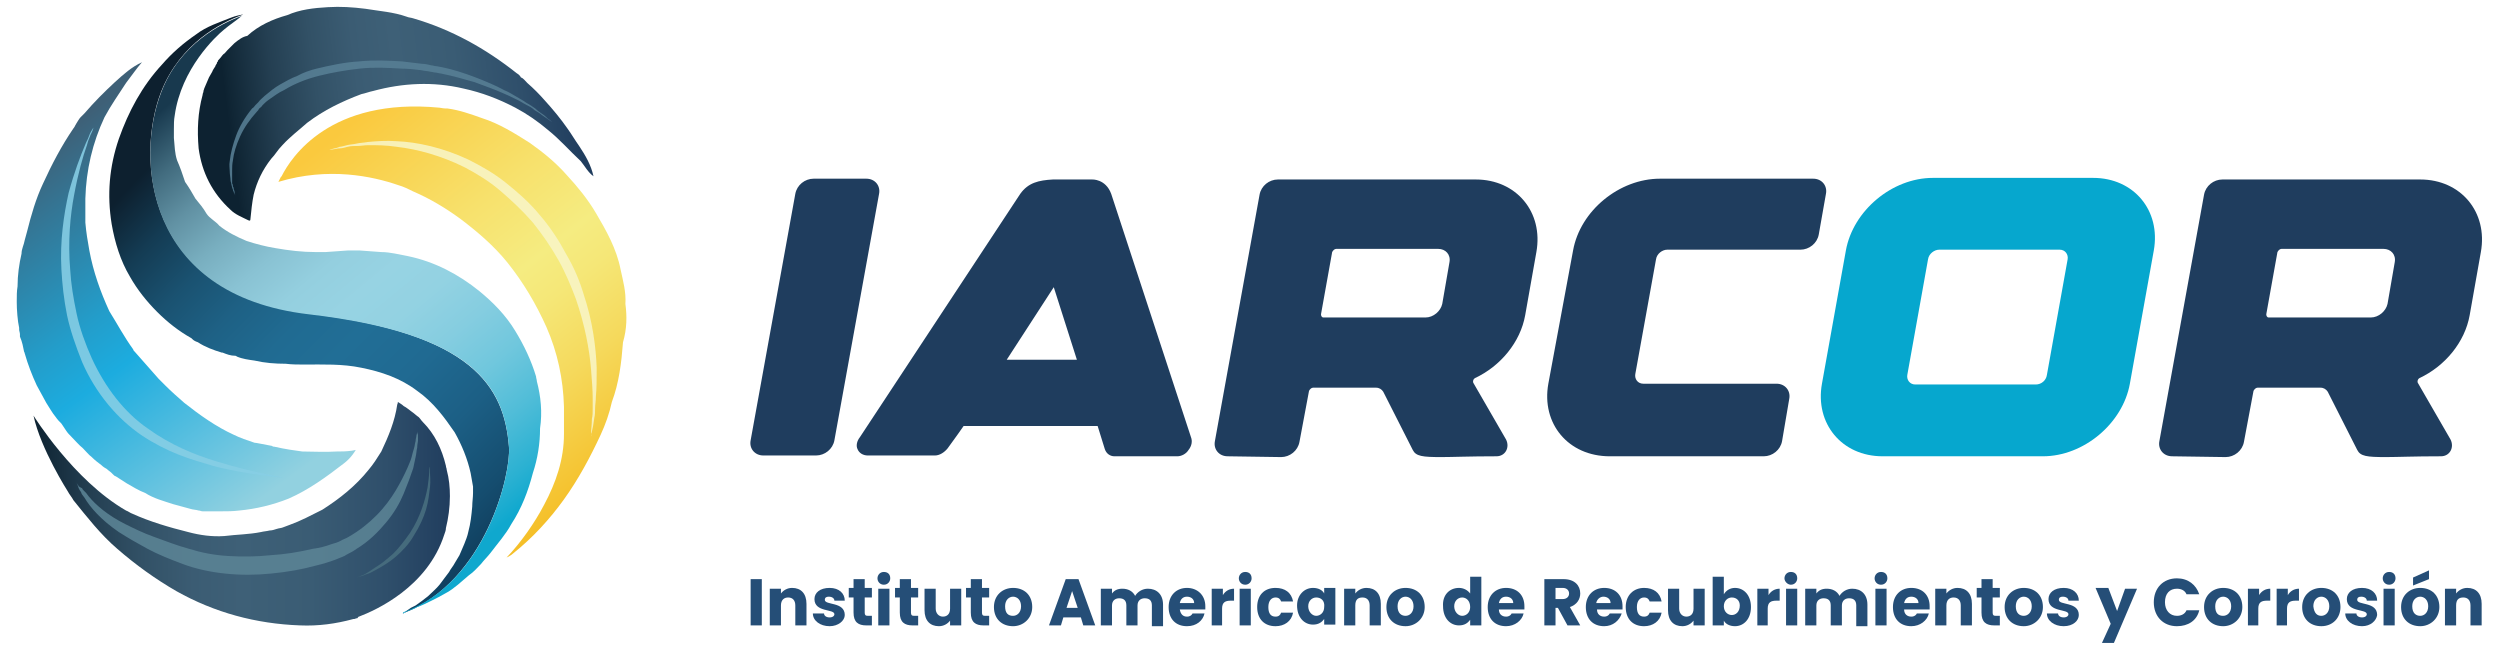 <?xml version="1.0" encoding="UTF-8"?>
<svg xmlns="http://www.w3.org/2000/svg" xmlns:xlink="http://www.w3.org/1999/xlink" version="1.1" id="Capa_1" x="0px" y="0px" viewBox="0 0 313.4 81.2" style="enable-background:new 0 0 313.4 81.2;" xml:space="preserve">
<style type="text/css">
	.st0{fill:#254E77;}
	.st1{fill:url(#SVGID_1_);}
	.st2{fill:url(#SVGID_00000091734334217946077690000004458271182102823056_);}
	.st3{fill:url(#SVGID_00000017502155972802108540000015009284077307489924_);}
	.st4{fill:url(#SVGID_00000092425673871827693230000014629064343204328625_);}
	.st5{fill:none;}
	.st6{fill:url(#SVGID_00000140001136530321406210000014029808699908610475_);}
	.st7{fill:url(#SVGID_00000126320442324148616290000004376355228936495774_);}
	.st8{opacity:0.88;}
	.st9{fill:#87CEE5;}
	.st10{fill:#5B8395;}
	.st11{fill:#486F7F;}
	.st12{fill:#F8F5C6;}
	.st13{fill:#577F95;}
	.st14{fill:#1F3D5E;}
	.st15{fill:#06A7CE;}
</style>
<g>
	<g>
		<path class="st0" d="M94.1,72.6h1.4v5.8h-1.4V72.6z"></path>
		<path class="st0" d="M99.7,75.9c0-0.6-0.3-1-0.9-1c-0.5,0-0.9,0.3-0.9,1v2.5h-1.4v-4.6h1.4v0.6c0.3-0.4,0.8-0.7,1.4-0.7    c1.1,0,1.8,0.7,1.8,2v2.7h-1.4V75.9z"></path>
		<path class="st0" d="M104,78.5c-1.2,0-2.1-0.7-2.1-1.6h1.4c0,0.3,0.3,0.5,0.7,0.5c0.4,0,0.6-0.2,0.6-0.4c0-0.7-2.5-0.2-2.5-1.9    c0-0.8,0.7-1.4,1.9-1.4c1.2,0,1.9,0.7,1.9,1.6h-1.3c0-0.3-0.3-0.5-0.7-0.5c-0.3,0-0.5,0.1-0.5,0.4c0,0.7,2.5,0.2,2.5,1.9    C105.9,77.8,105.1,78.5,104,78.5z"></path>
		<path class="st0" d="M107,74.9h-0.6v-1.2h0.6v-1.1h1.4v1.1h0.9v1.2h-0.9v1.9c0,0.3,0.1,0.4,0.4,0.4h0.5v1.2h-0.7    c-1,0-1.6-0.4-1.6-1.6V74.9z"></path>
		<path class="st0" d="M110,72.5c0-0.4,0.3-0.8,0.8-0.8c0.5,0,0.8,0.3,0.8,0.8c0,0.4-0.3,0.8-0.8,0.8C110.3,73.3,110,72.9,110,72.5z     M110.1,73.8h1.4v4.6h-1.4V73.8z"></path>
		<path class="st0" d="M112.8,74.9h-0.6v-1.2h0.6v-1.1h1.4v1.1h0.9v1.2h-0.9v1.9c0,0.3,0.1,0.4,0.4,0.4h0.5v1.2h-0.7    c-1,0-1.6-0.4-1.6-1.6V74.9z"></path>
		<path class="st0" d="M120.5,78.4h-1.4v-0.6c-0.3,0.4-0.8,0.7-1.4,0.7c-1.1,0-1.8-0.7-1.8-2v-2.7h1.4v2.5c0,0.6,0.4,1,0.9,1    c0.5,0,0.9-0.3,0.9-1v-2.5h1.4V78.4z"></path>
		<path class="st0" d="M121.7,74.9h-0.6v-1.2h0.6v-1.1h1.4v1.1h0.9v1.2h-0.9v1.9c0,0.3,0.1,0.4,0.4,0.4h0.5v1.2h-0.7    c-1,0-1.6-0.4-1.6-1.6V74.9z"></path>
		<path class="st0" d="M127,78.5c-1.4,0-2.4-0.9-2.4-2.4c0-1.5,1.1-2.4,2.4-2.4c1.4,0,2.4,0.9,2.4,2.4    C129.4,77.5,128.3,78.5,127,78.5z M127,77.2c0.5,0,1-0.4,1-1.2c0-0.8-0.5-1.2-1-1.2c-0.5,0-1,0.4-1,1.2    C126,76.9,126.4,77.2,127,77.2z"></path>
		<path class="st0" d="M135.5,77.4h-2.2l-0.3,1h-1.5l2.1-5.8h1.6l2.1,5.8h-1.5L135.5,77.4z M134.4,74.1l-0.7,2.1h1.4L134.4,74.1z"></path>
		<path class="st0" d="M144.4,75.9c0-0.6-0.3-0.9-0.9-0.9c-0.5,0-0.9,0.3-0.9,0.9v2.5h-1.4v-2.5c0-0.6-0.3-0.9-0.9-0.9    c-0.5,0-0.9,0.3-0.9,0.9v2.5H138v-4.6h1.4v0.6c0.3-0.4,0.7-0.6,1.3-0.6c0.7,0,1.3,0.3,1.6,0.9c0.3-0.5,0.9-0.9,1.6-0.9    c1.1,0,1.9,0.7,1.9,2v2.7h-1.4V75.9z"></path>
		<path class="st0" d="M148.8,78.5c-1.4,0-2.3-0.9-2.3-2.4c0-1.5,1-2.4,2.3-2.4c1.3,0,2.3,0.9,2.3,2.3c0,0.1,0,0.3,0,0.4h-3.2    c0.1,0.6,0.4,0.9,0.9,0.9c0.4,0,0.6-0.2,0.7-0.4h1.5C150.8,77.8,150,78.5,148.8,78.5z M147.9,75.6h1.8c0-0.5-0.4-0.8-0.9-0.8    C148.3,74.8,148,75.1,147.9,75.6z"></path>
		<path class="st0" d="M153.3,78.4h-1.4v-4.6h1.4v0.8c0.3-0.5,0.8-0.8,1.4-0.8v1.5h-0.4c-0.7,0-1.1,0.2-1.1,1V78.4z"></path>
		<path class="st0" d="M155.3,72.5c0-0.4,0.3-0.8,0.8-0.8c0.5,0,0.8,0.3,0.8,0.8c0,0.4-0.3,0.8-0.8,0.8    C155.6,73.3,155.3,72.9,155.3,72.5z M155.4,73.8h1.4v4.6h-1.4V73.8z"></path>
		<path class="st0" d="M159.9,73.7c1.2,0,2,0.6,2.2,1.7h-1.5c-0.1-0.3-0.3-0.5-0.7-0.5c-0.5,0-0.9,0.4-0.9,1.2s0.3,1.2,0.9,1.2    c0.4,0,0.6-0.2,0.7-0.5h1.5c-0.2,1.1-1.1,1.7-2.2,1.7c-1.4,0-2.3-0.9-2.3-2.4C157.6,74.6,158.5,73.7,159.9,73.7z"></path>
		<path class="st0" d="M164.6,73.7c0.7,0,1.2,0.3,1.4,0.7v-0.7h1.4v4.6h-1.4v-0.7c-0.3,0.4-0.7,0.7-1.4,0.7c-1.1,0-2-0.9-2-2.4    C162.6,74.6,163.5,73.7,164.6,73.7z M165,74.9c-0.5,0-1,0.4-1,1.1c0,0.7,0.5,1.2,1,1.2c0.5,0,1-0.4,1-1.1    C166.1,75.3,165.6,74.9,165,74.9z"></path>
		<path class="st0" d="M171.7,75.9c0-0.6-0.3-1-0.9-1s-0.9,0.3-0.9,1v2.5h-1.4v-4.6h1.4v0.6c0.3-0.4,0.8-0.7,1.4-0.7    c1.1,0,1.8,0.7,1.8,2v2.7h-1.4V75.9z"></path>
		<path class="st0" d="M176.2,78.5c-1.4,0-2.4-0.9-2.4-2.4c0-1.5,1.1-2.4,2.4-2.4c1.4,0,2.4,0.9,2.4,2.4    C178.6,77.5,177.5,78.5,176.2,78.5z M176.2,77.2c0.5,0,1-0.4,1-1.2c0-0.8-0.5-1.2-1-1.2c-0.5,0-1,0.4-1,1.2    C175.2,76.9,175.7,77.2,176.2,77.2z"></path>
		<path class="st0" d="M182.9,73.7c0.6,0,1.1,0.3,1.4,0.7v-2.1h1.4v6.1h-1.4v-0.7c-0.3,0.4-0.7,0.7-1.4,0.7c-1.1,0-2-0.9-2-2.4    C180.8,74.6,181.7,73.7,182.9,73.7z M183.3,74.9c-0.5,0-1,0.4-1,1.1c0,0.7,0.5,1.2,1,1.2c0.5,0,1-0.4,1-1.1    C184.3,75.3,183.8,74.9,183.3,74.9z"></path>
		<path class="st0" d="M188.8,78.5c-1.4,0-2.3-0.9-2.3-2.4c0-1.5,1-2.4,2.3-2.4c1.4,0,2.3,0.9,2.3,2.3c0,0.1,0,0.3,0,0.4h-3.2    c0,0.6,0.4,0.9,0.9,0.9c0.4,0,0.6-0.2,0.7-0.4h1.5C190.8,77.8,189.9,78.5,188.8,78.5z M187.9,75.6h1.8c0-0.5-0.4-0.8-0.9-0.8    C188.3,74.8,188,75.1,187.9,75.6z"></path>
		<path class="st0" d="M196,72.6c1.4,0,2.1,0.8,2.1,1.8c0,0.7-0.4,1.4-1.3,1.7l1.3,2.3h-1.6l-1.2-2.2H195v2.2h-1.4v-5.8H196z     M195.9,73.7H195v1.4h0.9c0.5,0,0.8-0.3,0.8-0.7C196.7,74,196.4,73.7,195.9,73.7z"></path>
		<path class="st0" d="M201.1,78.5c-1.4,0-2.3-0.9-2.3-2.4c0-1.5,1-2.4,2.3-2.4c1.4,0,2.3,0.9,2.3,2.3c0,0.1,0,0.3,0,0.4h-3.2    c0,0.6,0.4,0.9,0.9,0.9c0.4,0,0.6-0.2,0.7-0.4h1.5C203,77.8,202.2,78.5,201.1,78.5z M200.1,75.6h1.8c0-0.5-0.4-0.8-0.9-0.8    C200.6,74.8,200.2,75.1,200.1,75.6z"></path>
		<path class="st0" d="M206.1,73.7c1.2,0,2,0.6,2.2,1.7h-1.5c-0.1-0.3-0.3-0.5-0.7-0.5c-0.5,0-0.9,0.4-0.9,1.2s0.3,1.2,0.9,1.2    c0.4,0,0.6-0.2,0.7-0.5h1.5c-0.2,1.1-1.1,1.7-2.2,1.7c-1.4,0-2.3-0.9-2.3-2.4C203.8,74.6,204.8,73.7,206.1,73.7z"></path>
		<path class="st0" d="M213.7,78.4h-1.4v-0.6c-0.3,0.4-0.8,0.7-1.4,0.7c-1.1,0-1.8-0.7-1.8-2v-2.7h1.4v2.5c0,0.6,0.4,1,0.9,1    c0.5,0,0.9-0.3,0.9-1v-2.5h1.4V78.4z"></path>
		<path class="st0" d="M217.5,73.7c1.1,0,2,0.9,2,2.4c0,1.5-0.9,2.4-2,2.4c-0.7,0-1.2-0.3-1.4-0.7v0.6h-1.4v-6.1h1.4v2.2    C216.4,74,216.9,73.7,217.5,73.7z M217.1,74.9c-0.5,0-1,0.4-1,1.1c0,0.7,0.5,1.1,1,1.1c0.5,0,1-0.4,1-1.2    C218.1,75.3,217.7,74.9,217.1,74.9z"></path>
		<path class="st0" d="M221.7,78.4h-1.4v-4.6h1.4v0.8c0.3-0.5,0.8-0.8,1.4-0.8v1.5h-0.4c-0.7,0-1.1,0.2-1.1,1V78.4z"></path>
		<path class="st0" d="M223.7,72.5c0-0.4,0.3-0.8,0.8-0.8c0.5,0,0.8,0.3,0.8,0.8c0,0.4-0.3,0.8-0.8,0.8    C224.1,73.3,223.7,72.9,223.7,72.5z M223.9,73.8h1.4v4.6h-1.4V73.8z"></path>
		<path class="st0" d="M232.7,75.9c0-0.6-0.3-0.9-0.9-0.9c-0.5,0-0.9,0.3-0.9,0.9v2.5h-1.4v-2.5c0-0.6-0.3-0.9-0.9-0.9    c-0.5,0-0.9,0.3-0.9,0.9v2.5h-1.4v-4.6h1.4v0.6c0.3-0.4,0.7-0.6,1.3-0.6c0.7,0,1.3,0.3,1.6,0.9c0.3-0.5,0.9-0.9,1.6-0.9    c1.1,0,1.9,0.7,1.9,2v2.7h-1.4V75.9z"></path>
		<path class="st0" d="M235,72.5c0-0.4,0.3-0.8,0.8-0.8c0.5,0,0.8,0.3,0.8,0.8c0,0.4-0.3,0.8-0.8,0.8C235.3,73.3,235,72.9,235,72.5z     M235.1,73.8h1.4v4.6h-1.4V73.8z"></path>
		<path class="st0" d="M239.6,78.5c-1.4,0-2.3-0.9-2.3-2.4c0-1.5,1-2.4,2.3-2.4c1.4,0,2.3,0.9,2.3,2.3c0,0.1,0,0.3,0,0.4h-3.2    c0,0.6,0.4,0.9,0.9,0.9c0.4,0,0.6-0.2,0.7-0.4h1.5C241.6,77.8,240.7,78.5,239.6,78.5z M238.7,75.6h1.8c0-0.5-0.4-0.8-0.9-0.8    C239.1,74.8,238.8,75.1,238.7,75.6z"></path>
		<path class="st0" d="M245.8,75.9c0-0.6-0.3-1-0.9-1c-0.5,0-0.9,0.3-0.9,1v2.5h-1.4v-4.6h1.4v0.6c0.3-0.4,0.8-0.7,1.4-0.7    c1.1,0,1.8,0.7,1.8,2v2.7h-1.4V75.9z"></path>
		<path class="st0" d="M248.4,74.9h-0.6v-1.2h0.6v-1.1h1.4v1.1h0.9v1.2h-0.9v1.9c0,0.3,0.1,0.4,0.4,0.4h0.5v1.2h-0.7    c-1,0-1.6-0.4-1.6-1.6V74.9z"></path>
		<path class="st0" d="M253.7,78.5c-1.4,0-2.4-0.9-2.4-2.4c0-1.5,1.1-2.4,2.4-2.4c1.4,0,2.4,0.9,2.4,2.4    C256.1,77.5,255,78.5,253.7,78.5z M253.7,77.2c0.5,0,1-0.4,1-1.2c0-0.8-0.5-1.2-1-1.2c-0.5,0-1,0.4-1,1.2    C252.7,76.9,253.2,77.2,253.7,77.2z"></path>
		<path class="st0" d="M258.7,78.5c-1.2,0-2.1-0.7-2.1-1.6h1.4c0,0.3,0.3,0.5,0.7,0.5c0.4,0,0.6-0.2,0.6-0.4c0-0.7-2.5-0.2-2.5-1.9    c0-0.8,0.7-1.4,1.9-1.4c1.2,0,1.9,0.7,1.9,1.6h-1.3c0-0.3-0.3-0.5-0.7-0.5c-0.3,0-0.5,0.1-0.5,0.4c0,0.7,2.5,0.2,2.5,1.9    C260.6,77.8,259.9,78.5,258.7,78.5z"></path>
		<path class="st0" d="M266.4,73.8h1.5l-2.9,6.8h-1.5l1.1-2.4l-1.9-4.5h1.6l1.1,2.9L266.4,73.8z"></path>
		<path class="st0" d="M272.9,72.5c1.4,0,2.4,0.8,2.8,2h-1.6c-0.2-0.5-0.7-0.7-1.2-0.7c-0.9,0-1.5,0.6-1.5,1.7c0,1,0.6,1.7,1.5,1.7    c0.5,0,1-0.2,1.2-0.7h1.6c-0.3,1.3-1.4,2-2.8,2c-1.7,0-2.9-1.2-2.9-3C270,73.7,271.2,72.5,272.9,72.5z"></path>
		<path class="st0" d="M278.7,78.5c-1.4,0-2.4-0.9-2.4-2.4c0-1.5,1.1-2.4,2.4-2.4c1.4,0,2.4,0.9,2.4,2.4    C281.1,77.5,280,78.5,278.7,78.5z M278.7,77.2c0.5,0,1-0.4,1-1.2c0-0.8-0.5-1.2-1-1.2c-0.5,0-1,0.4-1,1.2    C277.7,76.9,278.1,77.2,278.7,77.2z"></path>
		<path class="st0" d="M283.2,78.4h-1.4v-4.6h1.4v0.8c0.3-0.5,0.8-0.8,1.4-0.8v1.5h-0.4c-0.7,0-1.1,0.2-1.1,1V78.4z"></path>
		<path class="st0" d="M286.8,78.4h-1.4v-4.6h1.4v0.8c0.3-0.5,0.8-0.8,1.4-0.8v1.5h-0.4c-0.7,0-1.1,0.2-1.1,1V78.4z"></path>
		<path class="st0" d="M291,78.5c-1.4,0-2.4-0.9-2.4-2.4c0-1.5,1.1-2.4,2.4-2.4c1.4,0,2.4,0.9,2.4,2.4    C293.4,77.5,292.4,78.5,291,78.5z M291,77.2c0.5,0,1-0.4,1-1.2c0-0.8-0.5-1.2-1-1.2c-0.5,0-1,0.4-1,1.2    C290.1,76.9,290.5,77.2,291,77.2z"></path>
		<path class="st0" d="M296.1,78.5c-1.2,0-2.1-0.7-2.1-1.6h1.4c0,0.3,0.3,0.5,0.7,0.5c0.4,0,0.6-0.2,0.6-0.4c0-0.7-2.5-0.2-2.5-1.9    c0-0.8,0.7-1.4,1.9-1.4c1.2,0,1.9,0.7,1.9,1.6h-1.3c0-0.3-0.3-0.5-0.7-0.5c-0.3,0-0.5,0.1-0.5,0.4c0,0.7,2.5,0.2,2.5,1.9    C297.9,77.8,297.2,78.5,296.1,78.5z"></path>
		<path class="st0" d="M298.7,72.5c0-0.4,0.3-0.8,0.8-0.8c0.5,0,0.8,0.3,0.8,0.8c0,0.4-0.3,0.8-0.8,0.8    C299,73.3,298.7,72.9,298.7,72.5z M298.8,73.8h1.4v4.6h-1.4V73.8z"></path>
		<path class="st0" d="M303.4,78.5c-1.4,0-2.4-0.9-2.4-2.4c0-1.5,1.1-2.4,2.4-2.4c1.4,0,2.4,0.9,2.4,2.4    C305.8,77.5,304.7,78.5,303.4,78.5z M303.4,77.2c0.5,0,1-0.4,1-1.2c0-0.8-0.5-1.2-1-1.2c-0.5,0-1,0.4-1,1.2    C302.4,76.9,302.9,77.2,303.4,77.2z M304.5,71.5v1.1l-2,0.8v-1L304.5,71.5z"></path>
		<path class="st0" d="M309.7,75.9c0-0.6-0.3-1-0.9-1s-0.9,0.3-0.9,1v2.5h-1.4v-4.6h1.4v0.6c0.3-0.4,0.8-0.7,1.4-0.7    c1.1,0,1.8,0.7,1.8,2v2.7h-1.4V75.9z"></path>
	</g>
	<g>
		<linearGradient id="SVGID_1_" gradientUnits="userSpaceOnUse" x1="28.592" y1="14.955" x2="71.867" y2="9.507">
			<stop offset="0" style="stop-color:#0D2231"></stop>
			<stop offset="1.559541e-02" style="stop-color:#102635"></stop>
			<stop offset="0.139" style="stop-color:#243F52"></stop>
			<stop offset="0.261" style="stop-color:#325166"></stop>
			<stop offset="0.383" style="stop-color:#3B5C73"></stop>
			<stop offset="0.5" style="stop-color:#3E6077"></stop>
			<stop offset="0.665" style="stop-color:#3A5C74"></stop>
			<stop offset="0.845" style="stop-color:#2F4F6B"></stop>
			<stop offset="1" style="stop-color:#203D5E"></stop>
		</linearGradient>
		<path class="st1" d="M29.4,5.4c-0.1,0.1-0.1,0.1-0.2,0.2c-0.1,0.1-0.2,0.2-0.3,0.3c-0.1,0.1-0.3,0.3-0.4,0.4    c-0.2,0.2-0.3,0.4-0.5,0.5c-0.2,0.2-0.3,0.4-0.5,0.6c-0.1,0.1-0.2,0.2-0.2,0.3c0,0,0,0.1-0.1,0.1c0,0,0,0.1,0,0.1    c0,0.1-0.1,0.1-0.1,0.2C27.1,8.1,27,8.2,27,8.3c-0.1,0.2-0.3,0.4-0.4,0.7c-0.1,0.2-0.3,0.5-0.4,0.7s-0.2,0.5-0.3,0.7    c-0.1,0.2-0.2,0.5-0.3,0.7c0,0.1-0.1,0.2-0.1,0.4c0,0.1-0.1,0.2-0.1,0.4c-0.6,2.2-0.7,4.4-0.5,6.7c0.4,3,1.7,5.6,4,7.7    c0.6,0.6,1.4,0.9,2.2,1.3c0.2,0.1,0.3,0.1,0.3-0.2c0.1-1,0.2-2,0.4-3c0.4-1.6,1.1-3.1,2.2-4.5c0.5-0.5,0.8-1.1,1.4-1.7    c1-1.1,2.1-1.9,3.1-2.8c2.1-1.6,4.4-2.7,6.8-3.6c0.5-0.1,1-0.3,1.5-0.4c3.7-1,7.5-1.2,11.3-0.3c2.3,0.5,4.4,1.3,6.5,2.4    c1.5,0.8,2.8,1.7,4.1,2.8c1.5,1.2,2.7,2.6,4.1,3.9c0.5,0.6,0.9,1.4,1.6,1.9c-0.3-1.4-1-2.6-1.8-3.8c-0.5-0.7-0.9-1.4-1.4-2.1    c-0.9-1.3-1.9-2.5-2.9-3.6c-0.7-0.8-1.4-1.5-2.2-2.2c-0.3-0.3-0.5-0.6-0.8-0.7c-0.1-0.2-0.3-0.4-0.5-0.5c-3.9-3.1-8.2-5.5-13-6.9    c-0.3-0.1-0.6-0.1-0.8-0.2c-1.7-0.6-3.4-0.7-5.2-1c-1.6-0.2-3.1-0.3-4.7-0.2c-1.8,0.1-3.5,0.3-5.1,1c-1.8,0.5-3.6,1.3-5,2.6    C30.4,4.6,29.9,5,29.4,5.4C29.4,5.4,29.4,5.4,29.4,5.4z M50.5,5C50.5,5,50.5,5,50.5,5C50.5,5,50.5,5,50.5,5C50.5,5,50.5,5,50.5,5z     M45.5,1.1C45.5,1.1,45.5,1.1,45.5,1.1C45.5,1.1,45.5,1.1,45.5,1.1C45.5,1.1,45.5,1.1,45.5,1.1z"></path>
		
			<linearGradient id="SVGID_00000093176758289429201060000012384846747759327151_" gradientUnits="userSpaceOnUse" x1="43.746" y1="15.678" x2="77.929" y2="59.068">
			<stop offset="0" style="stop-color:#FAC93E"></stop>
			<stop offset="0.322" style="stop-color:#F7E16C"></stop>
			<stop offset="0.5" style="stop-color:#F5EC81"></stop>
			<stop offset="0.593" style="stop-color:#F5E777"></stop>
			<stop offset="0.753" style="stop-color:#F5D95C"></stop>
			<stop offset="0.958" style="stop-color:#F5C330"></stop>
			<stop offset="1" style="stop-color:#F5BE26"></stop>
		</linearGradient>
		<path style="fill:url(#SVGID_00000093176758289429201060000012384846747759327151_);" d="M78.4,38.1c0.1-1.5-0.3-2.9-0.6-4.3    c-0.5-2.6-1.8-4.9-3.1-7.1c-1-1.7-2.3-3.3-3.6-4.7c-1.4-1.6-3-2.9-4.7-4.1c-1.9-1.2-3.8-2.4-6-3.1c-1.4-0.5-2.8-1-4.3-1.2l0,0    c0,0,0,0,0,0c-0.1,0-0.1,0-0.2,0c0,0-0.3,0-0.8-0.1c-13.7-1.3-18.6,6.2-19.8,8.6c0,0-0.1,0.1-0.1,0.1c0,0,0,0,0,0    c-0.2,0.4-0.3,0.6-0.3,0.6c6.3-1.9,11.8-0.7,15,0.4c0.7,0.2,1.3,0.5,1.9,0.8c2.1,0.9,4.1,2.1,6,3.5c2.1,1.6,4.1,3.3,5.8,5.4    c2,2.5,3.6,5.2,4.9,8.1c1.4,3.2,2.1,6.5,2.2,10c0,1,0,2,0,3c0,0.1,0,0.3,0,0.4c0,3.2-1,6.1-2.5,8.9c-1.2,2.3-2.9,4.7-4.7,6.6    c0.2-0.1,0.6-0.3,0.8-0.5c2.5-2,4.6-4.3,6.4-6.8c1.8-2.5,3.3-5.3,4.6-8.1c0.6-1.3,1.1-2.7,1.4-4.1c0.9-2.4,1.2-4.9,1.4-7.5    C78.6,41.2,78.6,39.6,78.4,38.1z M59.8,20.4C59.8,20.4,59.8,20.4,59.8,20.4C59.8,20.4,59.8,20.4,59.8,20.4    C59.8,20.4,59.8,20.4,59.8,20.4z"></path>
		
			<linearGradient id="SVGID_00000030448046072475565080000016214293578002665108_" gradientUnits="userSpaceOnUse" x1="4.187" y1="64.382" x2="56.484" y2="64.382">
			<stop offset="0" style="stop-color:#0D2231"></stop>
			<stop offset="1.559541e-02" style="stop-color:#102635"></stop>
			<stop offset="0.139" style="stop-color:#243F52"></stop>
			<stop offset="0.261" style="stop-color:#325166"></stop>
			<stop offset="0.383" style="stop-color:#3B5C73"></stop>
			<stop offset="0.5" style="stop-color:#3E6077"></stop>
			<stop offset="0.665" style="stop-color:#3A5C74"></stop>
			<stop offset="0.845" style="stop-color:#2F4F6B"></stop>
			<stop offset="1" style="stop-color:#203D5E"></stop>
		</linearGradient>
		<path style="fill:url(#SVGID_00000030448046072475565080000016214293578002665108_);" d="M45,77.3c2.1-0.8,8.6-3.7,10.7-10.3    c0.1-0.3,0.2-0.5,0.2-0.8c0.3-1.2,0.5-2.6,0.5-4l0,0c0-1.1-0.1-2.2-0.4-3.3c0-0.2-0.1-0.3-0.1-0.5c-0.5-2.1-1.4-4-2.9-5.5    c-0.2-0.2-0.3-0.4-0.5-0.6c0,0,0,0,0,0c-0.3-0.2-0.6-0.5-0.9-0.7c-0.3-0.2-0.6-0.5-1-0.7c-0.2-0.2-0.4-0.3-0.7-0.5    c-0.1,0.1,0,0.2-0.1,0.3c-0.3,2.1-1.1,4-2,5.9c-0.5,0.8-1,1.6-1.6,2.3c-1.6,2-3.6,3.6-5.8,5c-1.4,0.7-2.7,1.4-4.1,1.9    c-0.3,0.1-0.5,0.2-0.8,0.3c-0.2,0.1-0.5,0.1-0.8,0.2c-0.3,0.1-0.6,0.2-0.9,0.2c-0.4,0.1-0.7,0.1-1.1,0.2c-1.5,0.3-3,0.3-4.6,0.5    c-1.5,0.1-3-0.1-4.5-0.5c-2.4-0.6-4.8-1.3-7-2.3c-0.3-0.1-0.5-0.3-0.8-0.4C9.2,60.2,4.2,52.1,4.2,52.1c0.9,4.2,4.3,9.5,4.3,9.5    l0,0c0.2,0.4,0.5,0.7,0.7,1.1c1.7,2.1,3.4,4.3,5.5,6.1c2.3,2,4.8,3.8,7.4,5.3c4.8,2.7,10,4.1,15.5,4.3c2.3,0.1,4.5-0.2,6.7-0.8    l0,0c0,0,0,0,0.1,0c0.1,0,0.2-0.1,0.4-0.1C44.9,77.4,44.9,77.3,45,77.3z M38.7,68.5C38.7,68.5,38.7,68.5,38.7,68.5    C38.7,68.5,38.7,68.5,38.7,68.5C38.7,68.5,38.7,68.5,38.7,68.5z"></path>
		
			<linearGradient id="SVGID_00000145771381480421686530000006850841248107359648_" gradientUnits="userSpaceOnUse" x1="36.333" y1="62.803" x2="4.413" y2="19.067">
			<stop offset="4.189944e-02" style="stop-color:#92D1E0"></stop>
			<stop offset="0.48" style="stop-color:#1CACDF"></stop>
			<stop offset="0.607" style="stop-color:#239DCA"></stop>
			<stop offset="0.865" style="stop-color:#347695"></stop>
			<stop offset="1" style="stop-color:#3E6077"></stop>
		</linearGradient>
		<path style="fill:url(#SVGID_00000145771381480421686530000006850841248107359648_);" d="M5.8,50.5c0.4,0.6,0.7,1.2,1.2,1.8    c0.2,0.3,0.4,0.5,0.7,0.8c0.2,0.3,0.4,0.6,0.6,0.9c0.2,0.3,0.4,0.5,0.6,0.7c0.5,0.5,1,1.1,1.5,1.5c0.4,0.4,0.7,0.8,1.1,1.1    c0.4,0.4,0.8,0.7,1.2,1c0.2,0.2,0.5,0.4,0.7,0.5c0.2,0.2,0.4,0.3,0.6,0.5c0.1,0.1,0.1,0.1,0.2,0.2c0.1,0.1,0.2,0.2,0.3,0.2    c0.5,0.3,0.9,0.6,1.4,0.9c0.7,0.4,1.5,0.9,2.3,1.2c1.1,0.7,2.3,1,3.5,1.4c0.7,0.2,1.5,0.4,2.2,0.6c0.3,0.1,0.7,0.1,1,0.2    c0.2,0,0.3,0.1,0.5,0.1c0.2,0,0.4,0,0.5,0c0.2,0,0.4,0,0.6,0c0.4,0,0.8,0,1.2,0c0.8,0,1.5,0,2.3-0.1c2.1-0.2,4.2-0.7,6.2-1.5    c2.5-1.1,4.7-2.7,6.9-4.4c0.4-0.3,0.8-0.7,1.1-1.1c0.1-0.1,0.4-0.6,0.4-0.6c0,0-0.4,0.1-0.5,0.1c-0.7,0.1-1.3,0.1-1.9,0.1    c-1.5,0.1-2.9,0-4.3,0c-0.8-0.1-2.2-0.3-3.5-0.6c-0.1,0-0.2,0-0.3-0.1c-1.1-0.2-2-0.4-2.2-0.4c-0.9-0.3-1.8-0.6-2.6-1    c-2.2-1-4.3-2.5-6.2-4c-0.8-0.7-1.6-1.4-2.4-2.2c-0.3-0.3-0.6-0.6-0.8-0.8l-3-3.4l0,0c-0.1-0.1-0.2-0.2-0.2-0.3    c-1.1-1.5-2-3.2-3-4.8c-1.1-2.4-2-4.9-2.5-7.6c-0.2-1.1-0.4-2.3-0.5-3.5c0-0.1,0-0.2,0-0.3c0-0.8,0-1.6,0-2.4c0-0.1,0-0.2,0-0.3    c0.1-3.6,0.9-7,2.4-10.2c0.8-1.5,1.8-2.9,2.7-4.3c0.7-0.9,1.3-1.8,2-2.6c-1.3,0.6-2.3,1.5-3.4,2.5c-1.3,1.2-2.6,2.5-3.8,3.9    c-0.1,0.1-0.3,0.3-0.4,0.4c0,0,0,0,0,0c0,0,0,0,0,0c0,0,0,0,0,0c0,0-0.1,0.1-0.1,0.1c0,0,0,0,0,0c-0.2,0.2-0.4,0.6-0.6,0.9    c0,0.1-0.1,0.1-0.1,0.2c-0.1,0.2-0.2,0.3-0.2,0.3l0,0c-1.5,2.2-2.7,4.5-3.8,6.9c-0.9,1.9-1.5,4-2,6c-0.1,0.4-0.2,0.7-0.3,1.1    c-0.1,0.6-0.4,1.1-0.4,1.7c-0.3,1.3-0.5,2.7-0.5,4.1c-0.1,0.6-0.1,1.2-0.1,1.9c0,0,0,0.1,0,0.1c0,0.9,0.1,2.3,0.3,3.2    c0,0.1,0,0.1,0,0.2c0,0.2,0.1,0.4,0.1,0.6c0,0,0,0.1,0,0.1c0,0.1,0,0.2,0,0.2l0,0C2.8,42.9,2.9,43.5,3,44c0,0.1,0.1,0.2,0.1,0.3    C3.5,45.7,4,47,4.6,48.3C5,49,5.4,49.8,5.8,50.5z M15.4,52.6C15.4,52.6,15.4,52.6,15.4,52.6C15.4,52.6,15.4,52.6,15.4,52.6    C15.4,52.6,15.4,52.6,15.4,52.6z M10.7,46.7C10.7,46.7,10.7,46.7,10.7,46.7C10.7,46.7,10.7,46.7,10.7,46.7    C10.7,46.7,10.7,46.7,10.7,46.7z"></path>
		<polygon class="st5" points="21.5,29.4 21.5,29.4 21.5,29.4   "></polygon>
		<path class="st5" d="M38.7,45.4C38.7,45.4,38.7,45.4,38.7,45.4C38.7,45.4,38.7,45.4,38.7,45.4C38.7,45.4,38.7,45.4,38.7,45.4    C38.7,45.4,38.7,45.4,38.7,45.4z"></path>
		
			<linearGradient id="SVGID_00000136377729366941280990000014524448791303660939_" gradientUnits="userSpaceOnUse" x1="20.294" y1="19.324" x2="68.058" y2="66.167">
			<stop offset="0" style="stop-color:#0D202F"></stop>
			<stop offset="0.102" style="stop-color:#143C54"></stop>
			<stop offset="0.204" style="stop-color:#1A5271"></stop>
			<stop offset="0.304" style="stop-color:#1E6185"></stop>
			<stop offset="0.404" style="stop-color:#206B92"></stop>
			<stop offset="0.5" style="stop-color:#216E96"></stop>
			<stop offset="0.617" style="stop-color:#206A92"></stop>
			<stop offset="0.744" style="stop-color:#1C5F85"></stop>
			<stop offset="0.875" style="stop-color:#154D6F"></stop>
			<stop offset="1" style="stop-color:#0D3553"></stop>
		</linearGradient>
		<path style="fill:url(#SVGID_00000136377729366941280990000014524448791303660939_);" d="M63.8,56c-0.6-7.5-4.5-14.2-25.1-16.7    S17,19.7,20.2,11.5c2.4-6.1,7.6-8.7,10.1-9.6c0.1,0,0.1-0.1,0.2-0.1C30,1.9,29.5,2,29,2.2c-1.5,0.6-3.1,1.1-4.4,2.1    c-1.6,1.1-3,2.3-4.3,3.8c-2.5,2.7-4.2,5.9-5.4,9.3c-1.2,3.5-1.5,7-0.9,10.7c0.4,2.3,1.1,4.6,2.3,6.6c0.9,1.6,2.1,3.1,3.4,4.4    c1.3,1.3,2.7,2.4,4.3,3.3c0,0,0.1,0.1,0.1,0.1c0.2,0.2,0.4,0.3,0.7,0.4c0.9,0.6,2,1,3,1.3c0,0,0,0,0.1,0c0.5,0.2,1,0.4,1.6,0.4    c0.1,0,0.2,0.1,0.2,0.1c0.7,0.3,1.5,0.4,2.2,0.5c1.3,0.3,2.6,0.4,3.9,0.4c0.8,0.1,1.6,0.1,2.3,0.1c2.4,0,4.8-0.1,7.2,0.4    c2.5,0.5,4.9,1.3,7,2.9c2,1.4,3.4,3.3,4.7,5.2c0.9,1.6,1.6,3.3,2,5.1c0.1,0.6,0.2,1.1,0.3,1.7c0,0.3,0,0.5,0,0.8    c0,0.6-0.1,1.1-0.1,1.7c-0.1,1.1-0.2,2.1-0.5,3.2c-0.1,0.5-0.3,1-0.5,1.5c-0.1,0.2-0.2,0.5-0.3,0.7c-0.1,0.2-0.2,0.5-0.3,0.7    c-0.2,0.3-0.4,0.7-0.6,1c-0.2,0.4-0.5,0.7-0.7,1.1c-0.4,0.5-0.8,1.1-1.2,1.6c-0.4,0.5-0.9,0.9-1.4,1.4c-0.5,0.4-1,0.8-1.6,1.2    c-0.2,0.1-0.4,0.2-0.6,0.3c-0.3,0.2-0.6,0.4-0.9,0.7c0,0,0,0-0.1,0C61,72.9,64.1,59.2,63.8,56z M38.7,45.4    C38.7,45.4,38.7,45.4,38.7,45.4C38.7,45.4,38.7,45.4,38.7,45.4C38.7,45.4,38.7,45.4,38.7,45.4C38.7,45.4,38.7,45.4,38.7,45.4z"></path>
		
			<linearGradient id="SVGID_00000056390452329826878460000005108668770282670755_" gradientUnits="userSpaceOnUse" x1="20.163" y1="13.884" x2="63.093" y2="65.675">
			<stop offset="0" style="stop-color:#18394E"></stop>
			<stop offset="9.648919e-03" style="stop-color:#1D3F54"></stop>
			<stop offset="9.247687e-02" style="stop-color:#426C7F"></stop>
			<stop offset="0.176" style="stop-color:#6191A3"></stop>
			<stop offset="0.259" style="stop-color:#78AEBF"></stop>
			<stop offset="0.341" style="stop-color:#89C2D3"></stop>
			<stop offset="0.421" style="stop-color:#94CFDF"></stop>
			<stop offset="0.5" style="stop-color:#97D3E3"></stop>
			<stop offset="0.58" style="stop-color:#93D2E2"></stop>
			<stop offset="0.667" style="stop-color:#85CDE0"></stop>
			<stop offset="0.757" style="stop-color:#70C7DD"></stop>
			<stop offset="0.85" style="stop-color:#51BDD8"></stop>
			<stop offset="0.943" style="stop-color:#2BB1D2"></stop>
			<stop offset="1" style="stop-color:#0FA8CE"></stop>
		</linearGradient>
		<path style="fill:url(#SVGID_00000056390452329826878460000005108668770282670755_);" d="M67.3,47.8c0-0.2-0.1-0.4-0.1-0.6    c-0.6-2-1.5-3.9-2.6-5.7c-1.2-2-2.8-3.6-4.5-5c-2.6-2.1-5.6-3.7-9-4.4c-1.1-0.2-2.2-0.5-3.3-0.5l-2.7-0.2c-0.5,0-1,0-1.5,0    l-2.8,0.2c-0.4,0-0.8,0-1.2,0c-1.7,0-3.4-0.2-5.1-0.5c-1.2-0.2-2.4-0.5-3.6-0.9c-1.2-0.5-2.4-1.1-3.4-1.9    c-0.5-0.6-1.2-0.9-1.6-1.5c-0.4-0.7-0.9-1.3-1.4-1.9c-0.4-0.7-0.8-1.4-1.3-2.1c-0.3-0.9-0.6-1.8-1-2.7c-0.3-0.9-0.3-1.8-0.4-2.8    c0-0.4,0-0.7,0-1.1c0-0.6,0-1.2,0.1-1.7c0,0,0,0,0,0c0.8-5.9,5.2-10,6.2-10.8c0.7-0.6,1.5-1.1,2.2-1.7c-2.5,0.9-7.8,3.5-10.1,9.6    c-3.2,8.2-2.1,25.4,18.5,27.8S63.2,48.4,63.8,56c0.3,3.2-2.8,16.9-13.1,20.7c-0.1,0-0.2,0.1-0.2,0.2c0.1,0,0.2-0.1,0.2-0.1    c0.1,0,0.2-0.1,0.2-0.1c0.2-0.1,0.3-0.1,0.5-0.2c0.3-0.1,0.6-0.2,0.9-0.4c0.6-0.2,1.2-0.5,1.8-0.8c0.6-0.3,1.2-0.6,1.7-0.9    c0.6-0.3,1.1-0.7,1.6-1.1c0.5-0.4,0.9-0.8,1.4-1.2c0.6-0.4,1-0.9,1.5-1.4c0.3-0.4,0.9-1,1.2-1.4c0.9-1.2,1.9-2.3,2.6-3.6    c1.3-2,2.1-4.1,2.7-6.4c0.6-1.8,0.9-3.7,0.9-5.6C68,51.7,67.8,49.7,67.3,47.8z M21.5,29.4C21.5,29.4,21.5,29.4,21.5,29.4    C21.5,29.4,21.5,29.4,21.5,29.4C21.5,29.4,21.5,29.4,21.5,29.4z"></path>
		<g class="st8">
			
				<image style="overflow:visible;opacity:0.5;" width="33" height="48" transform="matrix(1 0 0 1 5.179 14.283)">
			</image>
			<g>
				<g>
					<path class="st9" d="M35.5,59.9c0,0-0.8-0.2-2.3-0.5c-1.5-0.3-3.6-0.8-6.2-1.6c-2.6-0.8-5.6-2-8.5-4.1c-2.9-2-5.3-5.1-7-8.8       c-0.8-1.8-1.5-3.7-1.9-5.6c-0.4-1.9-0.7-3.7-0.8-5.5c-0.3-3.5,0-6.8,0.5-9.4c0.5-2.7,1.1-4.8,1.6-6.2c0.1-0.4,0.2-0.7,0.3-0.9       c0.1-0.3,0.2-0.5,0.3-0.7c0.2-0.4,0.2-0.6,0.2-0.6s-0.1,0.2-0.3,0.5c-0.1,0.2-0.2,0.4-0.3,0.7c-0.1,0.3-0.3,0.6-0.4,0.9       c-0.6,1.4-1.4,3.5-2.1,6.1c-0.6,2.7-1.1,6-0.9,9.6c0.1,1.8,0.3,3.7,0.7,5.7c0.4,1.9,1.1,3.9,1.9,5.9c1.7,3.9,4.4,7.1,7.5,9.2       c1.5,1,3.1,1.8,4.6,2.4c1.5,0.6,3,1,4.3,1.4c2.7,0.7,4.8,1,6.4,1.2C34.6,59.8,35.5,59.9,35.5,59.9z"></path>
				</g>
			</g>
		</g>
		<g class="st8">
			
				<image style="overflow:visible;opacity:0.5;" width="48" height="23" transform="matrix(1 0 0 1 7.179 52.283)">
			</image>
			<g>
				<g>
					<path class="st10" d="M52.3,54.1c0,0,0,0.2-0.1,0.5c0,0.2-0.1,0.4-0.1,0.7c-0.1,0.3-0.1,0.6-0.2,0.9c-0.1,0.3-0.2,0.7-0.3,1.1       c-0.1,0.4-0.3,0.8-0.5,1.3c-0.4,0.9-0.9,1.9-1.5,2.9c-0.6,1-1.4,2.1-2.4,3.1c-1,1-2.1,1.9-3.5,2.7c-0.3,0.2-0.7,0.3-1,0.5       c-0.4,0.2-0.7,0.3-1.1,0.4c-0.8,0.3-1.6,0.5-2.4,0.6c-1.7,0.4-3.5,0.7-5.3,0.8c-1.8,0.2-3.6,0.2-5.3,0.1       c-1.7-0.1-3.3-0.4-4.9-0.9c-1.5-0.4-3-1-4.4-1.5c-1.4-0.5-2.6-1.1-3.6-1.6c-2.2-1.1-3.7-2.4-4.6-3.5c-0.1-0.1-0.2-0.3-0.3-0.4       c-0.1-0.1-0.2-0.2-0.3-0.3c-0.1-0.1-0.2-0.2-0.2-0.3C10,61.1,10,61,9.9,61c-0.2-0.3-0.3-0.5-0.3-0.5s0.1,0.2,0.2,0.5       c0,0.1,0.1,0.2,0.1,0.3c0.1,0.1,0.1,0.2,0.2,0.3c0.1,0.1,0.1,0.3,0.2,0.4c0.1,0.1,0.2,0.3,0.3,0.4c0.7,1.2,2.1,2.8,4.3,4.3       c1.1,0.7,2.3,1.4,3.6,2.1c1.3,0.7,2.8,1.3,4.4,1.9c1.6,0.6,3.4,1,5.3,1.2c1.9,0.2,3.8,0.2,5.8,0c2-0.2,3.8-0.5,5.6-1       c0.9-0.2,1.8-0.5,2.6-0.8c0.4-0.2,0.9-0.3,1.3-0.6c0.4-0.2,0.8-0.4,1.2-0.7c1.5-0.9,2.7-2.1,3.7-3.3c1-1.2,1.7-2.4,2.2-3.6       c0.5-1.2,0.9-2.3,1.2-3.2c0.1-0.5,0.2-0.9,0.3-1.4c0.1-0.4,0.1-0.8,0.2-1.2c0-0.4,0.1-0.7,0.1-0.9c0-0.3,0-0.5,0-0.7       C52.3,54.3,52.3,54.1,52.3,54.1z"></path>
				</g>
			</g>
		</g>
		<g class="st8">
			
				<image style="overflow:visible;opacity:0.5;" width="15" height="19" transform="matrix(1 0 0 1 42.179 56.283)">
			</image>
			<g>
				<g>
					<path class="st11" d="M44.7,72.4c0,0,0.2-0.1,0.7-0.2c0.2-0.1,0.5-0.2,0.8-0.3c0.3-0.1,0.6-0.3,1-0.5c0.7-0.4,1.6-0.9,2.4-1.6       c0.8-0.7,1.7-1.6,2.3-2.7c0.7-1.1,1.2-2.2,1.5-3.2c0.3-1,0.4-2,0.5-2.8c0.1-0.8,0-1.5,0-1.9c0-0.5-0.1-0.7-0.1-0.7s0,0.3,0,0.7       c0,0.4-0.1,1.1-0.2,1.9c-0.3,1.6-0.9,3.7-2.2,5.7c-0.7,1-1.4,1.9-2.1,2.6c-0.8,0.7-1.5,1.3-2.2,1.7c-0.3,0.2-0.6,0.4-0.9,0.6       c-0.3,0.2-0.5,0.3-0.7,0.4C44.9,72.3,44.7,72.4,44.7,72.4z"></path>
				</g>
			</g>
		</g>
		<g class="st8">
			
				<image style="overflow:visible;opacity:0.2;" width="39" height="42" transform="matrix(1 0 0 1 39.179 15.283)">
			</image>
			<g>
				<g>
					<path class="st12" d="M74.1,54.7c0,0,0-0.2,0.1-0.6c0.1-0.4,0.2-0.9,0.3-1.7c0.1-0.4,0.1-0.8,0.1-1.2c0-0.4,0.1-0.9,0.1-1.5       c0.1-1,0.1-2.2,0.1-3.6c-0.1-2.6-0.5-5.8-1.6-9.1c-0.5-1.7-1.2-3.4-2.2-5.1c-0.9-1.7-2-3.4-3.3-4.9c-1.3-1.6-2.8-2.9-4.3-4.1       c-1.5-1.2-3.1-2.1-4.7-2.9c-3.2-1.5-6.4-2.2-9-2.3c-1.3-0.1-2.5,0-3.6,0.1c-0.5,0.1-1,0.1-1.4,0.2c-0.4,0.1-0.8,0.1-1.2,0.2       c-0.4,0.1-0.7,0.2-0.9,0.2c-0.3,0.1-0.5,0.2-0.7,0.2c-0.4,0.1-0.6,0.2-0.6,0.2s0.2,0,0.6-0.1c0.2,0,0.4-0.1,0.7-0.1       c0.3,0,0.6-0.1,1-0.2c0.4-0.1,0.8-0.1,1.2-0.1c0.4,0,0.9-0.1,1.4-0.1c1,0,2.2,0,3.5,0.2c2.6,0.3,5.6,1.1,8.6,2.6       c1.5,0.8,3,1.7,4.4,2.9c1.4,1.2,2.8,2.5,4.1,4c1.2,1.5,2.3,3.1,3.2,4.7c0.9,1.6,1.6,3.3,2.2,4.9c1.1,3.2,1.7,6.3,1.9,8.9       c0.1,1.3,0.2,2.5,0.2,3.5c0,0.5,0,1,0,1.4c0,0.4,0,0.8-0.1,1.2c0,0.7-0.1,1.3-0.1,1.7C74.2,54.5,74.1,54.7,74.1,54.7z"></path>
				</g>
			</g>
		</g>
		<g class="st8">
			
				<image style="overflow:visible;opacity:0.5;" width="46" height="22" transform="matrix(1 0 0 1 26.179 5.283)">
			</image>
			<g>
				<g>
					<path class="st13" d="M29.5,24.5c0,0-0.1-0.2-0.1-0.5c0-0.1-0.1-0.2-0.1-0.3c0-0.1,0-0.2-0.1-0.3c0-0.1,0-0.3-0.1-0.4       c0-0.1,0-0.3,0-0.5c0-0.3,0-0.7,0-1.1c0-0.4,0-0.8,0.1-1.3c0.1-0.9,0.4-1.9,0.9-3c0.5-1.1,1.2-2.1,2.1-3.1       c0.1-0.1,0.2-0.2,0.3-0.4c0.1-0.1,0.3-0.2,0.4-0.4c0.2-0.2,0.5-0.5,0.8-0.7c0.6-0.4,1.2-0.9,1.9-1.2c1.3-0.8,2.8-1.4,4.4-1.8       c1.6-0.4,3.3-0.7,5.1-0.9c1.8-0.2,3.5-0.1,5.2,0c0.8,0,1.7,0.1,2.5,0.2C53.2,8.9,53.6,8.9,54,9c0.2,0,0.4,0.1,0.6,0.1       c0.2,0,0.4,0.1,0.6,0.1c1.5,0.3,2.9,0.7,4.3,1.1c1.3,0.5,2.5,0.9,3.6,1.4c0.5,0.2,1.1,0.5,1.5,0.7c0.5,0.2,0.9,0.5,1.3,0.7       c0.4,0.2,0.8,0.4,1.1,0.7c0.3,0.2,0.7,0.4,0.9,0.6c0.6,0.4,1,0.7,1.3,0.9c0.3,0.2,0.4,0.3,0.4,0.3s-0.1-0.1-0.4-0.3       c-0.1-0.1-0.3-0.3-0.5-0.4c-0.2-0.2-0.4-0.4-0.7-0.6c-0.3-0.2-0.6-0.4-0.9-0.7c-0.3-0.2-0.7-0.5-1.1-0.7       c-0.4-0.3-0.8-0.5-1.3-0.8c-0.5-0.3-1-0.6-1.5-0.8c-1.1-0.6-2.3-1.1-3.6-1.6c-1.3-0.5-2.8-1-4.3-1.3c-0.2,0-0.4-0.1-0.6-0.1       c-0.2,0-0.4-0.1-0.6-0.1c-0.4-0.1-0.8-0.2-1.2-0.2c-0.8-0.1-1.7-0.2-2.5-0.3c-1.7-0.1-3.5-0.2-5.4,0c-1.8,0.1-3.6,0.5-5.3,0.9       c-0.8,0.2-1.7,0.5-2.4,0.9c-0.8,0.3-1.5,0.7-2.2,1.1c-0.7,0.4-1.3,0.9-1.9,1.4c-0.3,0.3-0.6,0.5-0.8,0.8       c-0.1,0.1-0.3,0.3-0.4,0.4c-0.1,0.1-0.2,0.3-0.4,0.4c-0.9,1.1-1.6,2.3-2,3.4c-0.4,1.1-0.7,2.2-0.8,3.2c-0.1,0.5,0,0.9,0,1.3       c0,0.4,0.1,0.8,0.1,1.1c0,0.2,0.1,0.3,0.1,0.5c0,0.1,0.1,0.3,0.1,0.4c0,0.1,0.1,0.2,0.1,0.3c0,0.1,0.1,0.2,0.1,0.3       C29.4,24.3,29.5,24.5,29.5,24.5z"></path>
				</g>
			</g>
		</g>
	</g>
	<path class="st14" d="M108.6,22.4c1.1,0,1.8,0.9,1.6,1.9l-5.6,30.9c-0.2,1.1-1.2,1.9-2.3,1.9h-6.6c-1.1,0-1.8-0.9-1.6-1.9l5.6-30.9   c0.2-1.1,1.2-1.9,2.3-1.9H108.6z"></path>
	<path class="st14" d="M107.8,54.8l20.1-30.5c1-1.4,2.3-1.7,4.1-1.8v0c0,0,0,0,0,0v0c0.5,0,1,0,1.6,0c0.1,0,0.2,0,0.3,0   c0.2,0,0.4,0,0.6,0c0.7,0,1.5,0,2.4,0c0,0,1.7-0.1,2.4,1.8l10,30.5c0.2,0.5,0.1,1.1-0.3,1.6c-0.3,0.5-0.9,0.8-1.4,0.8h-7.9   c-0.5,0-1-0.3-1.2-0.9l-0.9-2.9h-16.8l-0.7,1l-1.3,1.8c-0.4,0.5-1,0.9-1.6,0.9h-8.4c-0.6,0-1.1-0.3-1.3-0.8   C107.3,55.9,107.4,55.3,107.8,54.8z M126.2,45.1h8.8l-2.9-9.1L126.2,45.1z"></path>
	<path class="st14" d="M153.9,57.2c-1.1,0-1.8-0.9-1.6-1.9l5.6-30.9c0.2-1.1,1.2-1.9,2.3-1.9H185c5.1,0,8.5,4.1,7.6,9.1l-1.4,7.9   c-0.6,3.4-3.1,6.4-6.3,7.9c-0.2,0.1-0.3,0.4-0.2,0.6l4.1,7.1c0.5,1-0.1,2.1-1.2,2.1c-3.4,0-5.5,0.1-6.9,0.1c-2.4,0-3.2-0.1-3.6-0.9   l-3.7-7.3c-0.2-0.3-0.5-0.5-0.9-0.5l-7.9,0c-0.2,0-0.4,0.2-0.5,0.4l-1.2,6.4c-0.2,1.1-1.2,1.9-2.3,1.9L153.9,57.2L153.9,57.2z    M165.6,39.4c0,0.2,0.1,0.4,0.3,0.4h12.8c1,0,1.9-0.8,2.1-1.7l0.9-5.2c0.2-1-0.5-1.7-1.4-1.7h-12.8c-0.2,0-0.4,0.2-0.5,0.4   L165.6,39.4z"></path>
	<path class="st14" d="M194.1,48.1l3.1-16.7c0.9-5,5.8-9,10.9-9h19.2c1.1,0,1.8,0.9,1.6,1.9l-0.9,5.1c-0.2,1.1-1.2,1.9-2.3,1.9   h-16.7c-0.6,0-1.3,0.5-1.4,1.2l-2.6,14.4c-0.1,0.6,0.3,1.2,1,1.2h16.7c1.1,0,1.8,0.9,1.6,1.9l-0.9,5.3c-0.2,1.1-1.2,1.9-2.3,1.9   h-19.3C196.6,57.2,193.2,53.1,194.1,48.1z"></path>
	<path class="st15" d="M270,31.4l-3,16.7c-0.9,5-5.8,9.1-10.9,9.1H236c-5.1,0-8.5-4.1-7.6-9.1l3-16.7c0.9-5,5.8-9.1,10.9-9.1h20.1   C267.5,22.3,270.9,26.4,270,31.4z M259.2,32.5c0.1-0.6-0.3-1.2-1-1.2h-15.1c-0.6,0-1.3,0.5-1.4,1.2l-2.6,14.5   c-0.1,0.6,0.3,1.2,1,1.2h15.1c0.7,0,1.3-0.5,1.4-1.2L259.2,32.5z"></path>
	<path class="st14" d="M272.3,57.2c-1.1,0-1.8-0.9-1.6-1.9l5.6-30.9c0.2-1.1,1.2-1.9,2.3-1.9h24.8c5.1,0,8.5,4.1,7.6,9.1l-1.4,7.9   c-0.6,3.4-3.1,6.4-6.3,7.9c-0.2,0.1-0.3,0.4-0.2,0.6l4.1,7.1c0.5,1-0.1,2.1-1.2,2.1c-3.4,0-5.5,0.1-6.9,0.1c-2.4,0-3.2-0.1-3.6-0.9   l-3.7-7.3c-0.2-0.3-0.5-0.5-0.9-0.5l-7.9,0c-0.2,0-0.4,0.2-0.5,0.4l-1.2,6.4c-0.2,1.1-1.2,1.9-2.3,1.9L272.3,57.2L272.3,57.2z    M284.1,39.4c0,0.2,0.1,0.4,0.3,0.4h12.8c1,0,1.9-0.8,2.1-1.7l0.9-5.2c0.2-1-0.5-1.7-1.4-1.7H286c-0.2,0-0.4,0.2-0.5,0.4   L284.1,39.4z"></path>
</g>
</svg>
